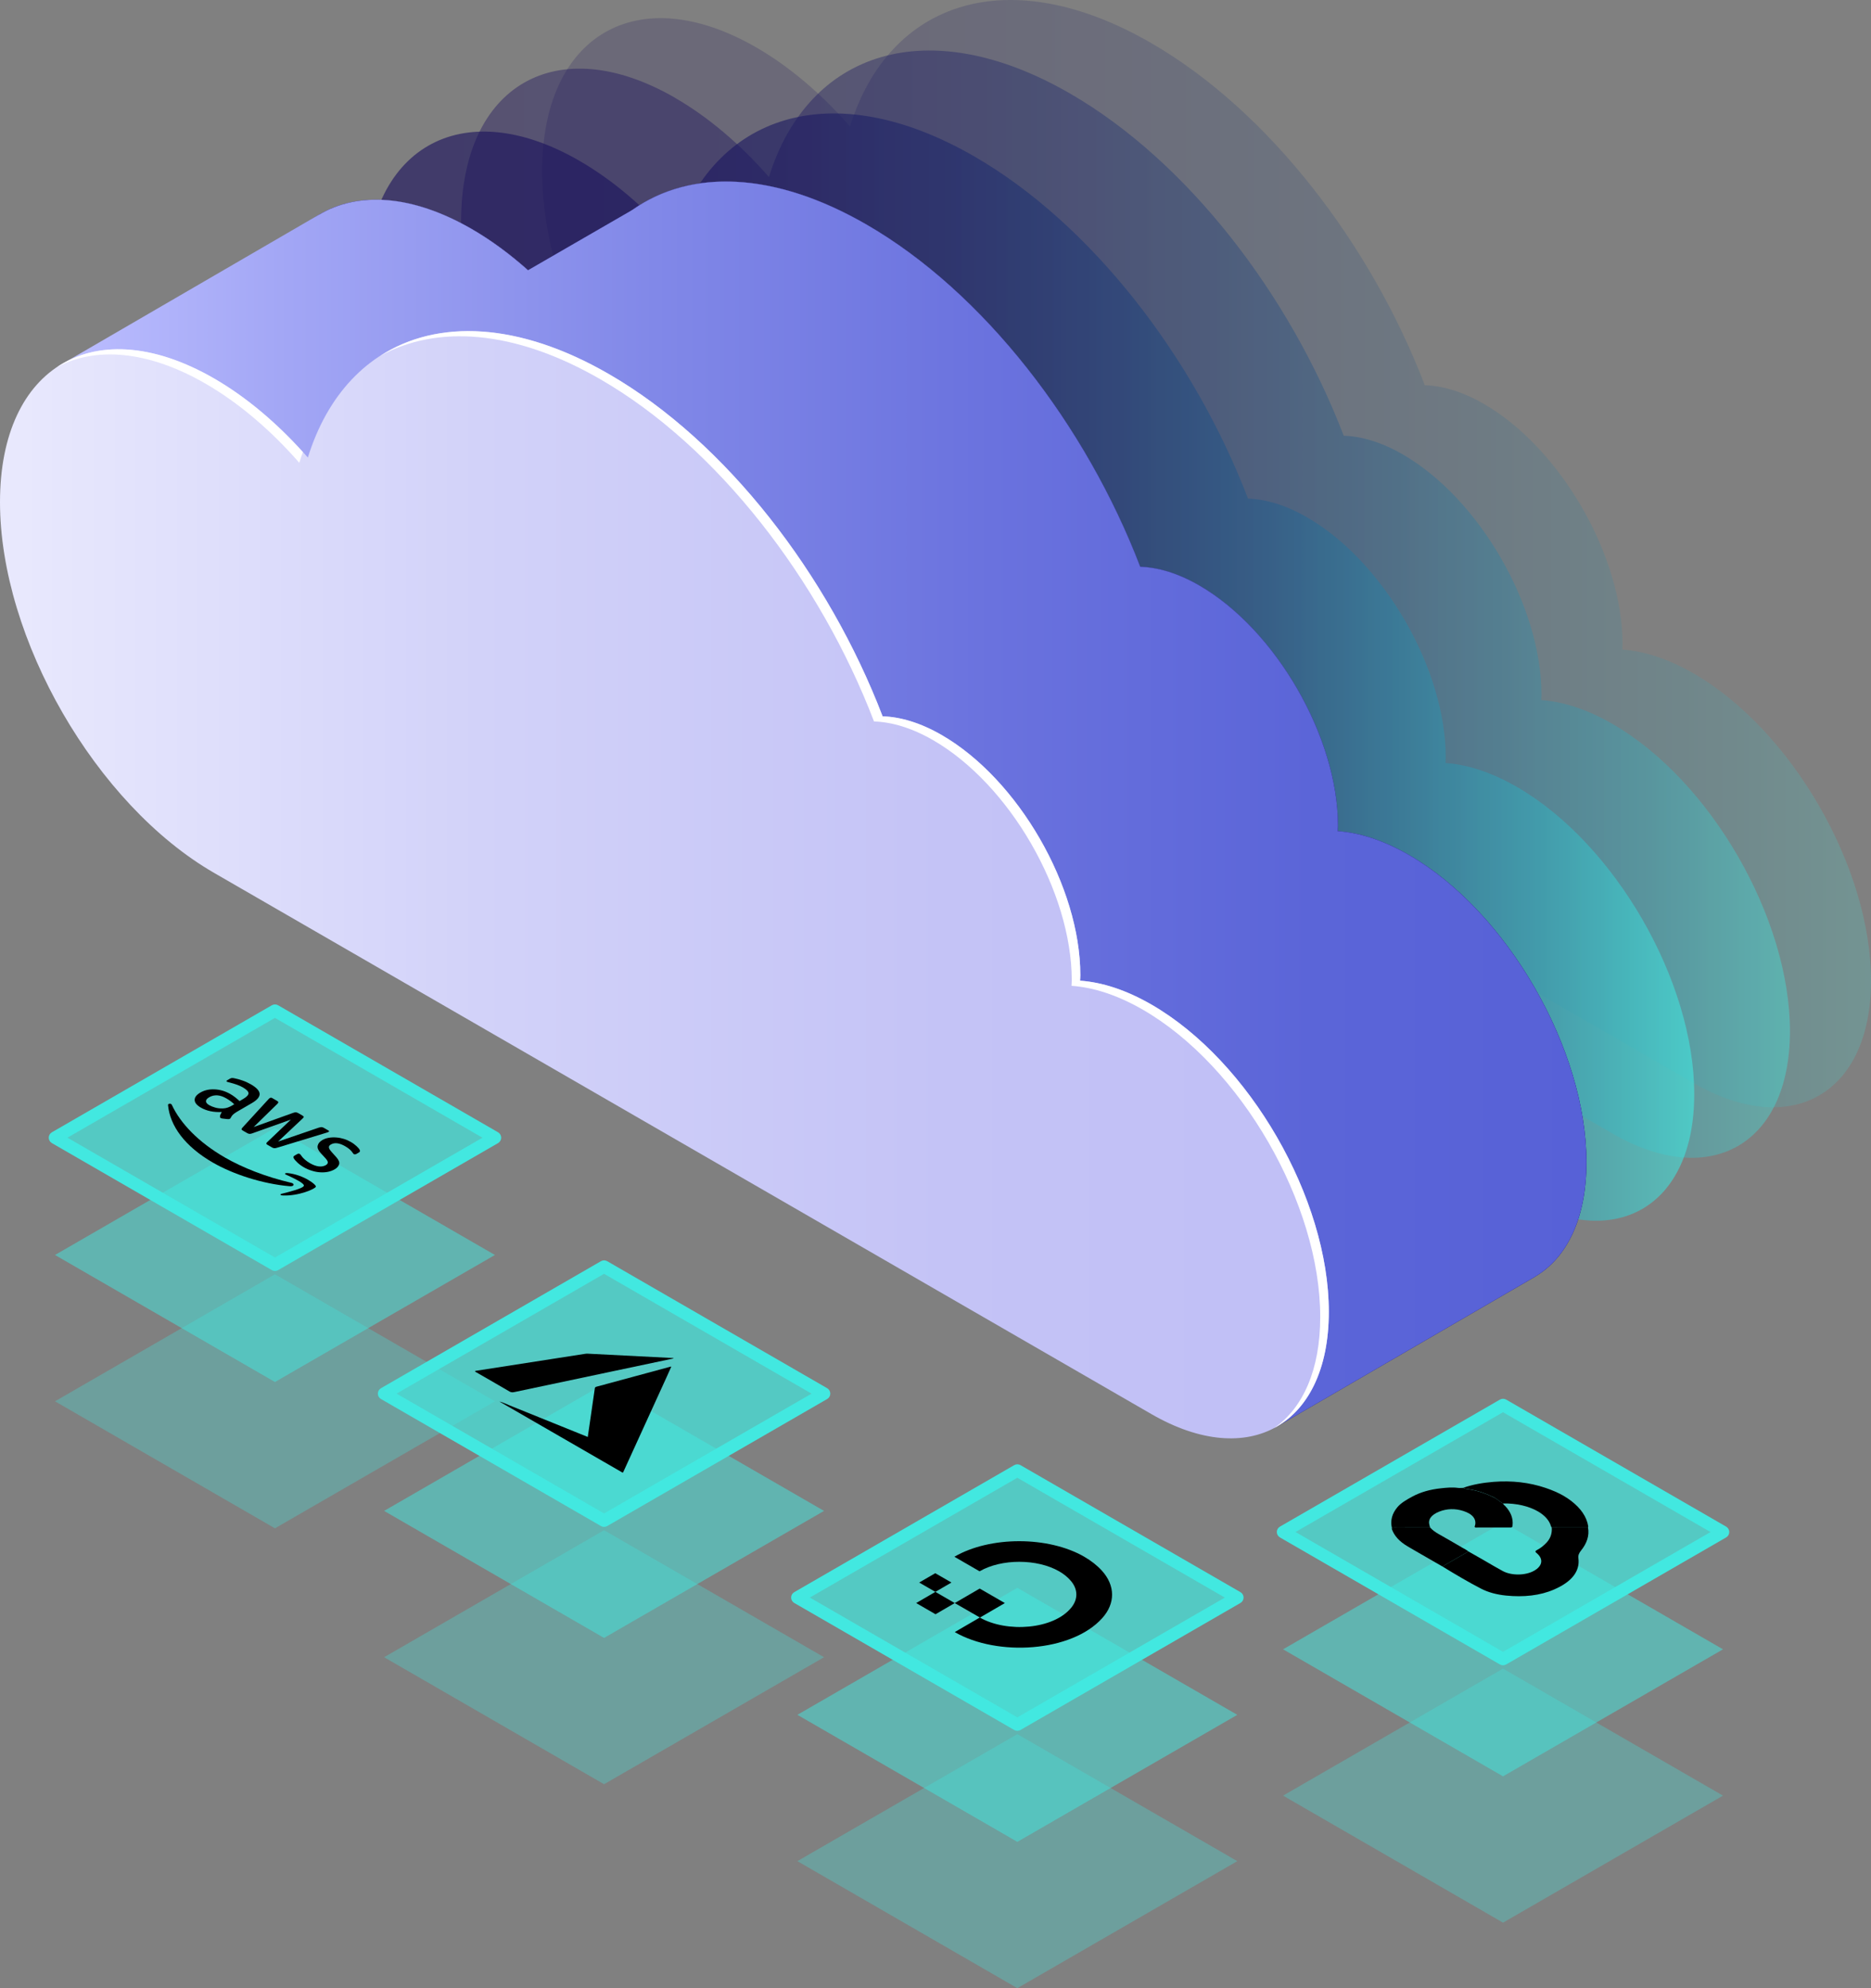 <svg xmlns="http://www.w3.org/2000/svg" xmlns:xlink="http://www.w3.org/1999/xlink" viewBox="0 0 810.64 861.3"><rect x="0" y="0" width="810.64" height="861.3" fill="#808080" stroke="none"/><defs><style>.k{opacity:.7;}.k,.l,.m,.n{fill:#42e8e0;}.o{fill:#fff;}.l{opacity:.3;}.p{fill:url(#e);opacity:.4;}.p,.q,.r{mix-blend-mode:lighten;}.s{isolation:isolate;}.t{fill:url(#g);}.u{fill:url(#i);}.v{fill:url(#h);}.q{fill:url(#f);opacity:.6;}.w{fill:url(#j);}.n{opacity:.5;}.r{fill:url(#d);opacity:.2;}</style><linearGradient id="d" x1="-294.61" y1="-122.15" x2="370.21" y2="-122.15" gradientTransform="translate(555.51 349.89) rotate(-150) scale(1 -1) skewX(-30)" gradientUnits="userSpaceOnUse"><stop offset="0" stop-color="#42e8e0"></stop><stop offset=".02" stop-color="#40ddd9"></stop><stop offset=".11" stop-color="#36adbc"></stop><stop offset=".22" stop-color="#2e82a2"></stop><stop offset=".32" stop-color="#275e8c"></stop><stop offset=".43" stop-color="#21407a"></stop><stop offset=".55" stop-color="#1d296c"></stop><stop offset=".67" stop-color="#1a1962"></stop><stop offset=".81" stop-color="#18105c"></stop><stop offset="1" stop-color="#180d5b"></stop></linearGradient><linearGradient id="e" x1="-254.05" y1="-85.64" x2="410.77" y2="-85.64" xlink:href="#d"></linearGradient><linearGradient id="f" x1="-206.17" y1="-41.3" x2="458.64" y2="-41.3" xlink:href="#d"></linearGradient><linearGradient id="g" x1="-152.22" y1="7.61" x2="512.6" y2="7.61" gradientTransform="translate(555.51 349.89) rotate(-150) scale(1 -1) skewX(-30)" gradientUnits="userSpaceOnUse"><stop offset="0" stop-color="#5761d7"></stop><stop offset=".18" stop-color="#5b65d8"></stop><stop offset=".39" stop-color="#6a72de"></stop><stop offset=".61" stop-color="#8188e8"></stop><stop offset=".85" stop-color="#a2a6f5"></stop><stop offset="1" stop-color="#bcbeff"></stop></linearGradient><radialGradient id="h" cx="139.67" cy="261.97" fx="-119.33" fy="170.61" r="274.63" gradientTransform="translate(691.69) rotate(-180) scale(1 -1)" gradientUnits="userSpaceOnUse"><stop offset="0" stop-color="#2b237c"></stop><stop offset="1" stop-color="#180d5b"></stop></radialGradient><linearGradient id="i" x1="4.36" y1="348.23" x2="666.13" y2="348.23" gradientTransform="translate(691.69) rotate(-180) scale(1 -1)" xlink:href="#g"></linearGradient><linearGradient id="j" x1="-23.35" y1="119.51" x2="641.47" y2="119.51" gradientTransform="translate(555.51 349.89) rotate(-150) scale(1 -1) skewX(-30)" gradientUnits="userSpaceOnUse"><stop offset="0" stop-color="#c0bff6"></stop><stop offset=".29" stop-color="#c4c3f6"></stop><stop offset=".64" stop-color="#d2d2f9"></stop><stop offset="1" stop-color="#e9e9fd"></stop></linearGradient></defs><g class="s"><g id="a"></g><g id="b"><g id="c"><g><g><polygon class="l" points="119.13 662.09 23.82 607.06 119.13 552.03 214.44 607.06 119.13 662.09"></polygon><polygon class="n" points="119.13 598.7 23.82 543.67 119.13 488.64 214.44 543.67 119.13 598.7"></polygon><polygon class="k" points="119.13 547.89 23.82 492.86 119.13 437.83 214.44 492.86 119.13 547.89"></polygon><path class="m" d="M119.13,550.59c-.47,0-.93-.12-1.35-.36l-95.31-55.03c-.83-.48-1.35-1.38-1.35-2.34s.52-1.86,1.35-2.34l95.31-55.03c.84-.48,1.87-.48,2.71,0l95.31,55.03c.83,.48,1.35,1.38,1.35,2.34s-.52,1.86-1.35,2.34l-95.31,55.03c-.42,.24-.89,.36-1.35,.36Zm-89.9-57.73l89.9,51.91,89.9-51.9-89.91-51.91-89.9,51.9Z"></path></g><g><polygon class="l" points="261.72 772.95 166.41 717.93 261.72 662.9 357.03 717.93 261.72 772.95"></polygon><polygon class="n" points="261.72 709.57 166.41 654.54 261.72 599.51 357.03 654.54 261.72 709.57"></polygon><polygon class="k" points="261.72 658.75 166.41 603.73 261.72 548.7 357.03 603.73 261.72 658.75"></polygon><path class="m" d="M261.72,661.46c-.47,0-.93-.12-1.35-.36l-95.31-55.03c-.83-.48-1.35-1.38-1.35-2.34s.52-1.86,1.35-2.34l95.31-55.03c.84-.48,1.87-.48,2.71,0l95.31,55.03c.83,.48,1.35,1.38,1.35,2.34s-.52,1.86-1.35,2.34l-95.31,55.03c-.42,.24-.89,.36-1.35,.36Zm-89.9-57.73l89.9,51.91,89.9-51.9-89.91-51.91-89.9,51.9Z"></path></g><g><polygon class="l" points="651.21 832.92 555.9 777.89 651.21 722.86 746.52 777.89 651.21 832.92"></polygon><polygon class="n" points="651.21 769.53 555.9 714.5 651.21 659.47 746.52 714.5 651.21 769.53"></polygon><polygon class="k" points="651.21 718.72 555.9 663.69 651.21 608.66 746.52 663.69 651.21 718.72"></polygon><path class="m" d="M651.21,721.42c-.47,0-.93-.12-1.35-.36l-95.31-55.03c-.83-.48-1.35-1.38-1.35-2.34s.52-1.86,1.35-2.34l95.31-55.03c.84-.48,1.87-.48,2.71,0l95.31,55.03c.83,.48,1.35,1.38,1.35,2.34s-.52,1.86-1.35,2.34l-95.31,55.03c-.42,.24-.89,.36-1.35,.36Zm-89.9-57.73l89.9,51.91,89.9-51.9-89.91-51.91-89.9,51.9Z"></path></g><path class="r" d="M327.66,20.54c14.58,8.42,28.36,20.27,40.63,34.27C385.32,.1,437.26-16.87,498.72,18.62c50.84,29.35,95.15,87.09,118.6,148.26,7.77,.25,16.42,2.81,25.59,8.1,33.18,19.16,60.08,65.74,60.08,104.05,0,.83-.08,1.58-.11,2.38,9.46,.65,19.92,4,30.93,10.35,42.44,24.5,76.84,84.08,76.84,133.08s-34.4,68.86-76.84,44.36L327.66,234.72c-51.22-29.57-92.75-101.5-92.75-160.64s41.53-83.12,92.75-53.54Z"></path><path class="p" d="M292.53,42.42c14.58,8.42,28.36,20.27,40.63,34.27,17.03-54.7,68.97-71.67,130.43-36.19,50.84,29.35,95.15,87.09,118.6,148.26,7.77,.25,16.42,2.81,25.59,8.1,33.18,19.16,60.08,65.74,60.08,104.05,0,.83-.08,1.58-.11,2.38,9.46,.65,19.92,4,30.93,10.35,42.44,24.5,76.84,84.08,76.84,133.08s-34.4,68.86-76.84,44.36l-406.14-234.49c-51.22-29.57-92.75-101.5-92.75-160.64s41.53-83.12,92.75-53.55Z"></path><path class="q" d="M251.07,69.68c14.58,8.42,28.36,20.27,40.63,34.27,17.03-54.7,68.97-71.67,130.43-36.19,50.84,29.35,95.15,87.09,118.6,148.26,7.77,.25,16.42,2.81,25.59,8.1,33.18,19.16,60.08,65.74,60.08,104.05,0,.83-.08,1.58-.11,2.38,9.46,.65,19.92,4,30.93,10.35,42.44,24.5,76.84,84.08,76.84,133.08s-34.4,68.86-76.84,44.36L251.07,283.86c-51.22-29.57-92.75-101.5-92.75-160.64s41.53-83.12,92.75-53.55Z"></path><g><path class="t" d="M204.35,99.18c14.58,8.42,28.36,20.27,40.63,34.27,17.03-54.7,68.97-71.67,130.43-36.19,50.84,29.35,95.15,87.09,118.6,148.26,7.77,.25,16.42,2.81,25.59,8.1,33.18,19.16,60.08,65.74,60.08,104.05,0,.83-.08,1.58-.11,2.38,9.46,.65,19.92,4,30.93,10.35,42.44,24.5,76.84,84.08,76.84,133.08s-34.4,68.86-76.84,44.36L204.35,313.36c-51.22-29.57-92.75-101.5-92.75-160.64s41.53-83.12,92.75-53.54Z"></path><path class="v" d="M204.35,99.18c8.45,4.88,16.62,10.94,24.4,17.88l45.41-26.24h0c24.95-17.53,61.07-16.76,101.26,6.44,50.84,29.35,95.15,87.09,118.6,148.27,7.77,.25,16.42,2.81,25.59,8.1,33.18,19.16,60.08,65.74,60.08,104.05,0,.83-.08,1.58-.11,2.38,9.46,.65,19.92,4,30.93,10.35,42.44,24.5,76.84,84.08,76.84,133.08,0,24.28-8.47,41.38-22.16,49.5l.04,.02-.35,.2s-.05,.03-.07,.04l-111.24,64.57-24.3-116.88L204.35,313.36c-51.22-29.57-92.75-101.5-92.75-160.64s41.53-83.12,92.75-53.54Z"></path><path class="u" d="M25.56,158.46l112.71-65.49v.03c16.82-10.02,40.21-8.76,66.08,6.18,8.45,4.88,16.62,10.94,24.4,17.88l45.41-26.24h0c24.95-17.53,61.07-16.76,101.26,6.44,50.84,29.35,95.15,87.09,118.6,148.27,7.77,.25,16.42,2.81,25.59,8.1,33.18,19.16,60.08,65.74,60.08,104.05,0,.83-.08,1.58-.11,2.38,9.46,.65,19.92,4,30.93,10.35,42.44,24.5,76.84,84.08,76.84,133.08,0,24.28-8.47,41.38-22.16,49.5l.04,.02-.35,.2s-.05,.03-.07,.04l-111.24,64.57-24.3-116.88L204.35,313.36c-41.52-23.97-76.66-75.78-88.49-126.04l-90.31-28.86Z"></path><path class="w" d="M92.75,163.95c14.58,8.42,28.36,20.27,40.63,34.27,17.03-54.7,68.97-71.67,130.43-36.19,50.84,29.35,95.15,87.09,118.6,148.27,7.77,.25,16.42,2.81,25.59,8.1,33.18,19.16,60.08,65.74,60.08,104.05,0,.83-.08,1.58-.11,2.38,9.46,.65,19.92,4,30.93,10.35,42.44,24.5,76.84,84.08,76.84,133.08s-34.4,68.86-76.84,44.36L92.75,378.14C41.53,348.57,0,276.64,0,217.5s41.53-83.12,92.75-53.55Z"></path><g><path class="o" d="M129.66,200.46c-12.27-14-26.06-25.85-40.63-34.27-25.05-14.46-47.76-16.09-64.44-7.09,16.95-11.42,41.21-10.7,68.17,4.86,13.73,7.93,26.75,18.93,38.47,31.89-.55,1.51-1.07,3.04-1.56,4.61Z"></path><path class="o" d="M572.01,570.5c0-49-34.4-108.58-76.84-133.08-11-6.35-21.46-9.7-30.93-10.35,.02-.8,.11-1.56,.11-2.38,0-38.31-26.9-84.9-60.08-104.05-9.16-5.29-17.82-7.85-25.59-8.1-23.44-61.17-67.75-118.91-118.6-148.26-37.17-21.46-70.84-23.71-95.44-10.05,24.86-16.07,60.07-14.75,99.16,7.82,50.84,29.35,95.15,87.09,118.6,148.27,7.77,.25,16.42,2.81,25.59,8.1,33.18,19.16,60.08,65.74,60.08,104.05,0,.83-.08,1.58-.11,2.38,9.46,.65,19.92,4,30.93,10.35,42.44,24.5,76.84,84.08,76.84,133.08,0,25.16-9.09,42.62-23.66,50.35,12.39-8.6,19.94-25.16,19.94-48.12Z"></path></g></g><g class="s"><path d="M100.75,483.06c-.3,.36-.59,.78-.83,1.26-.06,.15-.19,.28-.34,.36-.21,.12-.55,.17-1.02,.13l-2.2-.25c-.31-.04-.56-.11-.73-.21-.21-.12-.32-.3-.34-.53,.02-.35,.1-.69,.22-1,.14-.33,.33-.68,.58-1.09-3.56,.17-6.57-.46-9.05-1.89-1.76-1.02-2.67-2.12-2.7-3.3-.03-1.18,.79-2.26,2.46-3.23,1.77-1.03,3.84-1.5,6.2-1.39,2.37,.11,4.61,.77,6.78,2.02,.72,.41,1.39,.87,2.06,1.38,.67,.51,1.3,1.07,1.96,1.67l1.52-.88c1.59-.92,2.35-1.76,2.35-2.51-.02-.76-.84-1.6-2.46-2.54-.73-.42-1.58-.81-2.54-1.15-.97-.34-1.95-.64-2.98-.9-.48-.11-.82-.21-1.01-.27-.18-.06-.31-.11-.39-.16-.29-.17-.24-.37,.2-.63l1.03-.6c.33-.19,.62-.32,.88-.34,.25-.03,.59,0,1.03,.08,1.11,.21,2.3,.53,3.58,.98,1.3,.43,2.51,1,3.67,1.66,2.5,1.44,3.76,2.83,3.82,4.16,.03,1.32-1.09,2.65-3.39,3.99l-6.76,3.93c-.73,.47-1.27,.88-1.58,1.23Zm-.13-4.18l.88-.51c-.46-.43-.99-.88-1.57-1.32-.59-.44-1.21-.84-1.86-1.21-1.4-.81-2.7-1.25-3.96-1.32-1.25-.07-2.39,.2-3.43,.8-.98,.57-1.46,1.14-1.43,1.74-.02,.59,.46,1.16,1.43,1.72,.7,.4,1.54,.74,2.55,1.03,1,.29,2.13,.42,3.32,.38,.74-.04,1.43-.14,2.05-.36,.63-.22,1.31-.52,2.02-.93"></path><path d="M142.33,489.76c.34,.2,.36,.4,0,.6-.1,.06-.23,.11-.37,.17-.15,.06-.36,.13-.67,.22l-21.19,6.45c-.55,.17-.96,.24-1.25,.22-.29-.02-.65-.13-1.01-.34l-1.81-1.04c-.4-.23-.61-.42-.63-.6-.03-.18,.1-.43,.43-.72l10.2-9.7-16.67,5.94c-.53,.18-.92,.27-1.24,.25-.31-.01-.67-.14-1.05-.36l-1.81-1.04c-.38-.22-.57-.4-.59-.58-.04-.17,.11-.42,.37-.73l11.2-12.22c.28-.31,.5-.51,.65-.59,.34-.2,.69-.21,1.02-.01l2.06,1.19c.4,.23,.61,.42,.61,.59,.05,.17-.12,.41-.39,.72l-10.28,10.06,17.08-6.13c.53-.18,.93-.27,1.21-.24,.29,.02,.67,.14,1.05,.36l1.69,.97c.4,.23,.61,.42,.63,.6,.05,.17-.1,.42-.41,.7l-10.66,10.03,17.61-6.02c.55-.17,.97-.24,1.23-.23,.29,.02,.65,.13,1.03,.35l1.95,1.13Z"></path><path d="M146.93,504.33c-.21,.87-.87,1.62-1.95,2.25-.9,.52-1.9,.88-2.97,1.09-1.09,.2-2.21,.27-3.37,.18-1.18-.07-2.32-.3-3.5-.67-1.24-.37-2.37-.86-3.44-1.47s-2.06-1.33-2.85-2.09c-.81-.75-1.35-1.38-1.59-1.88-.14-.3-.16-.56-.07-.72,.11-.16,.28-.3,.46-.41l1.07-.62c.44-.25,.81-.28,1.13-.1,.13,.07,.24,.16,.32,.26,.08,.09,.19,.25,.31,.42,.4,.59,.92,1.19,1.58,1.76,.67,.58,1.41,1.1,2.25,1.59,1.32,.76,2.58,1.22,3.75,1.37,1.18,.14,2.22-.03,3.08-.52,.58-.34,.87-.73,.89-1.18,.02-.45-.34-1.07-1.04-1.85l-2.11-2.3c-1.05-1.16-1.48-2.23-1.23-3.17,.22-.94,.89-1.73,1.98-2.36,.88-.51,1.83-.85,2.88-1.02,1.05-.17,2.14-.22,3.23-.12,1.11,.08,2.18,.29,3.27,.63,1.09,.34,2.08,.79,3,1.32,.46,.27,.93,.56,1.32,.86,.42,.32,.78,.62,1.13,.93,.31,.3,.61,.59,.86,.88,.25,.29,.42,.53,.51,.73,.12,.27,.17,.49,.11,.67-.04,.17-.2,.34-.49,.51l-.98,.57c-.44,.25-.84,.29-1.15,.11-.17-.1-.36-.3-.54-.61-.66-1.01-1.73-1.94-3.22-2.8-1.19-.69-2.33-1.12-3.37-1.27-1.05-.14-1.99,.01-2.84,.51-.58,.34-.88,.75-.85,1.22,.02,.48,.41,1.15,1.16,2l2.04,2.27c1.03,1.15,1.46,2.17,1.25,3.04Z"></path><path d="M74.12,478.28c.14,.08,.25,.19,.32,.34,3.77,8.12,11.64,16.27,23,22.82,7.66,4.42,17.67,8.36,28.67,10.95,.27,.06,.49,.14,.66,.24,.88,.51,.41,1.4-1.24,1.26-11.98-1.04-24.7-5.27-33.33-10.26-12.09-6.98-18.55-15.85-19.4-24.9-.05-.57,.8-.76,1.32-.47Z"></path><path d="M133.54,511.15c2.11,1.22,3.39,2.44,3.32,2.91-.19,.98-7.59,4.17-14.38,3.83-.38-.02-.65-.09-.82-.18-.29-.17-.21-.41,.35-.55,2.91-.72,9.42-2.34,9.65-3.49,.11-.52-.94-1.32-2.36-2.14-1.75-1.01-4.06-2.06-5.45-2.69-.05-.02-.09-.04-.13-.07-.56-.32-.08-.67,.9-.58,3.46,.35,6.66,1.64,8.92,2.95Z"></path></g><g><path d="M291.9,588.37c-.43,.27-.89,.29-1.29,.38-22.59,4.77-45.18,9.53-67.76,14.31-.94,.2-1.47,.12-2.15-.27-2.43-1.42-4.83-2.82-7.24-4.21s-4.83-2.78-7.25-4.17c-.65-.38-.56-.48,.29-.61,15.67-2.43,31.35-4.87,47.02-7.31,.39-.07,.78-.08,1.2-.06,12.2,.62,24.41,1.25,36.62,1.87,.14,0,.28,.03,.55,.06Z"></path><path d="M290.87,591.99c-.61,1.37-1.19,2.69-1.79,4.01-6.31,13.85-12.64,27.69-18.96,41.54-.08,.16-.2,.31-.3,.47l-53.46-30.86c1.67,.41,3.02,1.12,4.48,1.7,9.31,3.75,18.59,7.51,27.89,11.26,1.93,.78,3.86,1.56,5.93,2.4,.23-1.59,.45-3.1,.67-4.6,.8-5.49,1.61-10.98,2.38-16.47,.06-.34,.19-.57,.8-.73,10.56-2.85,21.1-5.71,31.65-8.56,.19-.05,.4-.08,.72-.15Z"></path></g><g><polygon class="l" points="440.78 861.3 345.47 806.27 440.78 751.25 536.09 806.27 440.78 861.3"></polygon><polygon class="n" points="440.78 797.91 345.47 742.88 440.78 687.86 536.09 742.89 440.78 797.91"></polygon><polygon class="k" points="440.78 747.1 345.47 692.07 440.78 637.05 536.09 692.07 440.78 747.1"></polygon><path class="m" d="M440.78,749.81c-.47,0-.93-.12-1.35-.36l-95.31-55.03c-.83-.48-1.35-1.38-1.35-2.34s.52-1.86,1.35-2.34l95.31-55.03c.84-.48,1.87-.48,2.71,0l95.31,55.03c.83,.48,1.35,1.38,1.35,2.34s-.52,1.86-1.35,2.34l-95.31,55.03c-.42,.24-.89,.36-1.35,.36Zm-89.9-57.73l89.9,51.91,89.9-51.9-89.91-51.91-89.9,51.9Z"></path></g><g><path d="M688.04,661.76c.64,3.5-.5,6.83-3.04,9.97-.88,1.09-1.31,2.08-1.14,3.31,.74,5.58-2.77,10.17-10.46,13.52-6.16,2.69-13.26,3.42-20.87,2.66-4.09-.41-7.75-1.4-10.79-2.97-2.82-1.46-5.56-2.98-8.24-4.53-2.91-1.68-5.75-3.39-8.56-5.12,3.76-2.16,7.53-4.32,11.29-6.49,1.97,1.12,3.93,2.23,5.89,3.35,.99,.57,1.98,1.14,2.96,1.72,.72,.42,1.44,.84,2.17,1.26,1.26,.73,2.53,1.45,3.83,2.15,3.8,2.06,9.86,1.98,13.57-.11,3.68-2.06,4.18-5.15,1.12-7.66-.7-.57-.72-.89,.16-1.34,1.41-.72,2.49-1.61,3.49-2.54,2.4-2.21,3.09-4.65,2.9-7.21,5.24,0,10.49,.01,15.74,.02Z"></path><g class="s"><path d="M677.57,648.09c1.11,.64,2.15,1.33,3.11,2.07,4.24,3.27,6.77,6.92,7.43,10.99,.03,.2-.05,.41-.07,.62-5.24,0-10.49-.01-15.74-.02-.11-.2-.26-.39-.32-.59-.72-2.55-2.78-4.75-5.67-6.42-3.92-2.26-9.36-3.55-15.05-3.42-.09-.04-.17-.09-.26-.13-.08-.04-.17-.09-.25-.14-.56-.32-1.03-.68-1.5-1.05-.49-.37-.97-.74-1.53-1.07-.14-.08-.29-.16-.44-.24-3.14-1.53-6.52-2.84-10.56-3.49-.71-.11-1.5-.16-2.15-.4-.15-.05-.29-.12-.42-.19-.05-.03-.09-.06-.14-.09,4.04-1.42,8.52-2.2,13.11-2.56,7.95-.62,15.52,.25,22.5,2.61,2.91,.98,5.58,2.13,7.94,3.49Z"></path><path d="M647.73,648.94c.56,.32,1.04,.69,1.53,1.06,.48,.37,.95,.73,1.51,1.05,.08,.05,.16,.09,.25,.14,.08,.04,.17,.09,.26,.13-.02,.45,.55,.76,.88,1.12,2.47,2.61,3.5,5.39,3.18,8.35-.1,.93-.11,.94-1.77,.94-4.48,0-8.96,0-13.44,0-.37,0-.8,.07-1.08-.09-.26-.29-.07-.49-.01-.69,.06-.25,.15-.49,.17-.74,.19-1.86-.72-3.41-2.75-4.58-.69-.4-1.51-.75-2.46-1.06-3.52-1.14-7.18-1.03-10.46,.29-3.49,1.41-4.93,3.43-4.2,5.91,.1,.33,.2,.65,.3,.98-4.75,.01-9.51,.01-14.26,.03-.77,0-1.59-.13-2.31,.17-.75-3.16,0-6.21,2.4-9.05,1.54-1.82,4.02-3.27,6.59-4.64,3.47-1.86,7.56-3.02,12.19-3.51,2.43-.26,4.9-.52,7.42-.18,.74,.1,1.56,0,2.35-.01,.05,.03,.09,.06,.14,.09,.13,.08,.27,.14,.42,.19,.65,.23,1.44,.28,2.15,.4,4.04,.65,7.42,1.95,10.56,3.49,.15,.07,.3,.15,.44,.24Z"></path><path d="M619.64,661.74c.89,1.04,2.11,1.92,3.52,2.74,.08,.05,.17,.1,.25,.14,1.53,.86,3.04,1.72,4.55,2.59,1.83,1.05,3.64,2.11,5.46,3.17,.05,.03,.1,.06,.15,.09,.22,.13,.44,.25,.67,.37,.25,.13,.49,.27,.73,.41,.46,.27,.9,.55,1.26,.87-3.76,2.16-7.53,4.32-11.29,6.49-3.35-1.93-6.72-3.86-10.06-5.79-1.67-.97-3.34-1.94-5-2.91-3.61-2.12-5.89-4.67-6.87-7.6-.03-.11,.04-.25,.07-.37,.72-.29,1.54-.16,2.31-.17,4.75-.02,9.51-.02,14.26-.03Z"></path></g></g><g><polygon points="424.47 688.18 435.37 694.47 424.58 700.74 413.66 694.47 424.47 688.18"></polygon><path d="M469.8,674.42c2.92,1.69,5.5,3.69,7.61,6.01,5.83,6.43,5.9,14.2,.12,20.59-13.22,14.7-45.35,16.71-63.87,6.02l10.85-6.31c11.66,6.67,32.03,5.24,39.71-4.37,2.85-3.58,2.83-7.71-.06-11.28-1.39-1.71-3.18-3.16-5.24-4.35-9.55-5.51-25.03-5.52-34.5-.02l-10.92-6.31c15.46-8.98,40.72-8.98,56.3,.01Z"></path><polygon points="405.22 681.53 412.23 685.57 405.26 689.62 398.25 685.57 405.22 681.53"></polygon><polygon points="396.94 694.46 405.26 689.62 413.66 694.47 405.33 699.31 396.94 694.46"></polygon></g></g></g></g></g></svg>